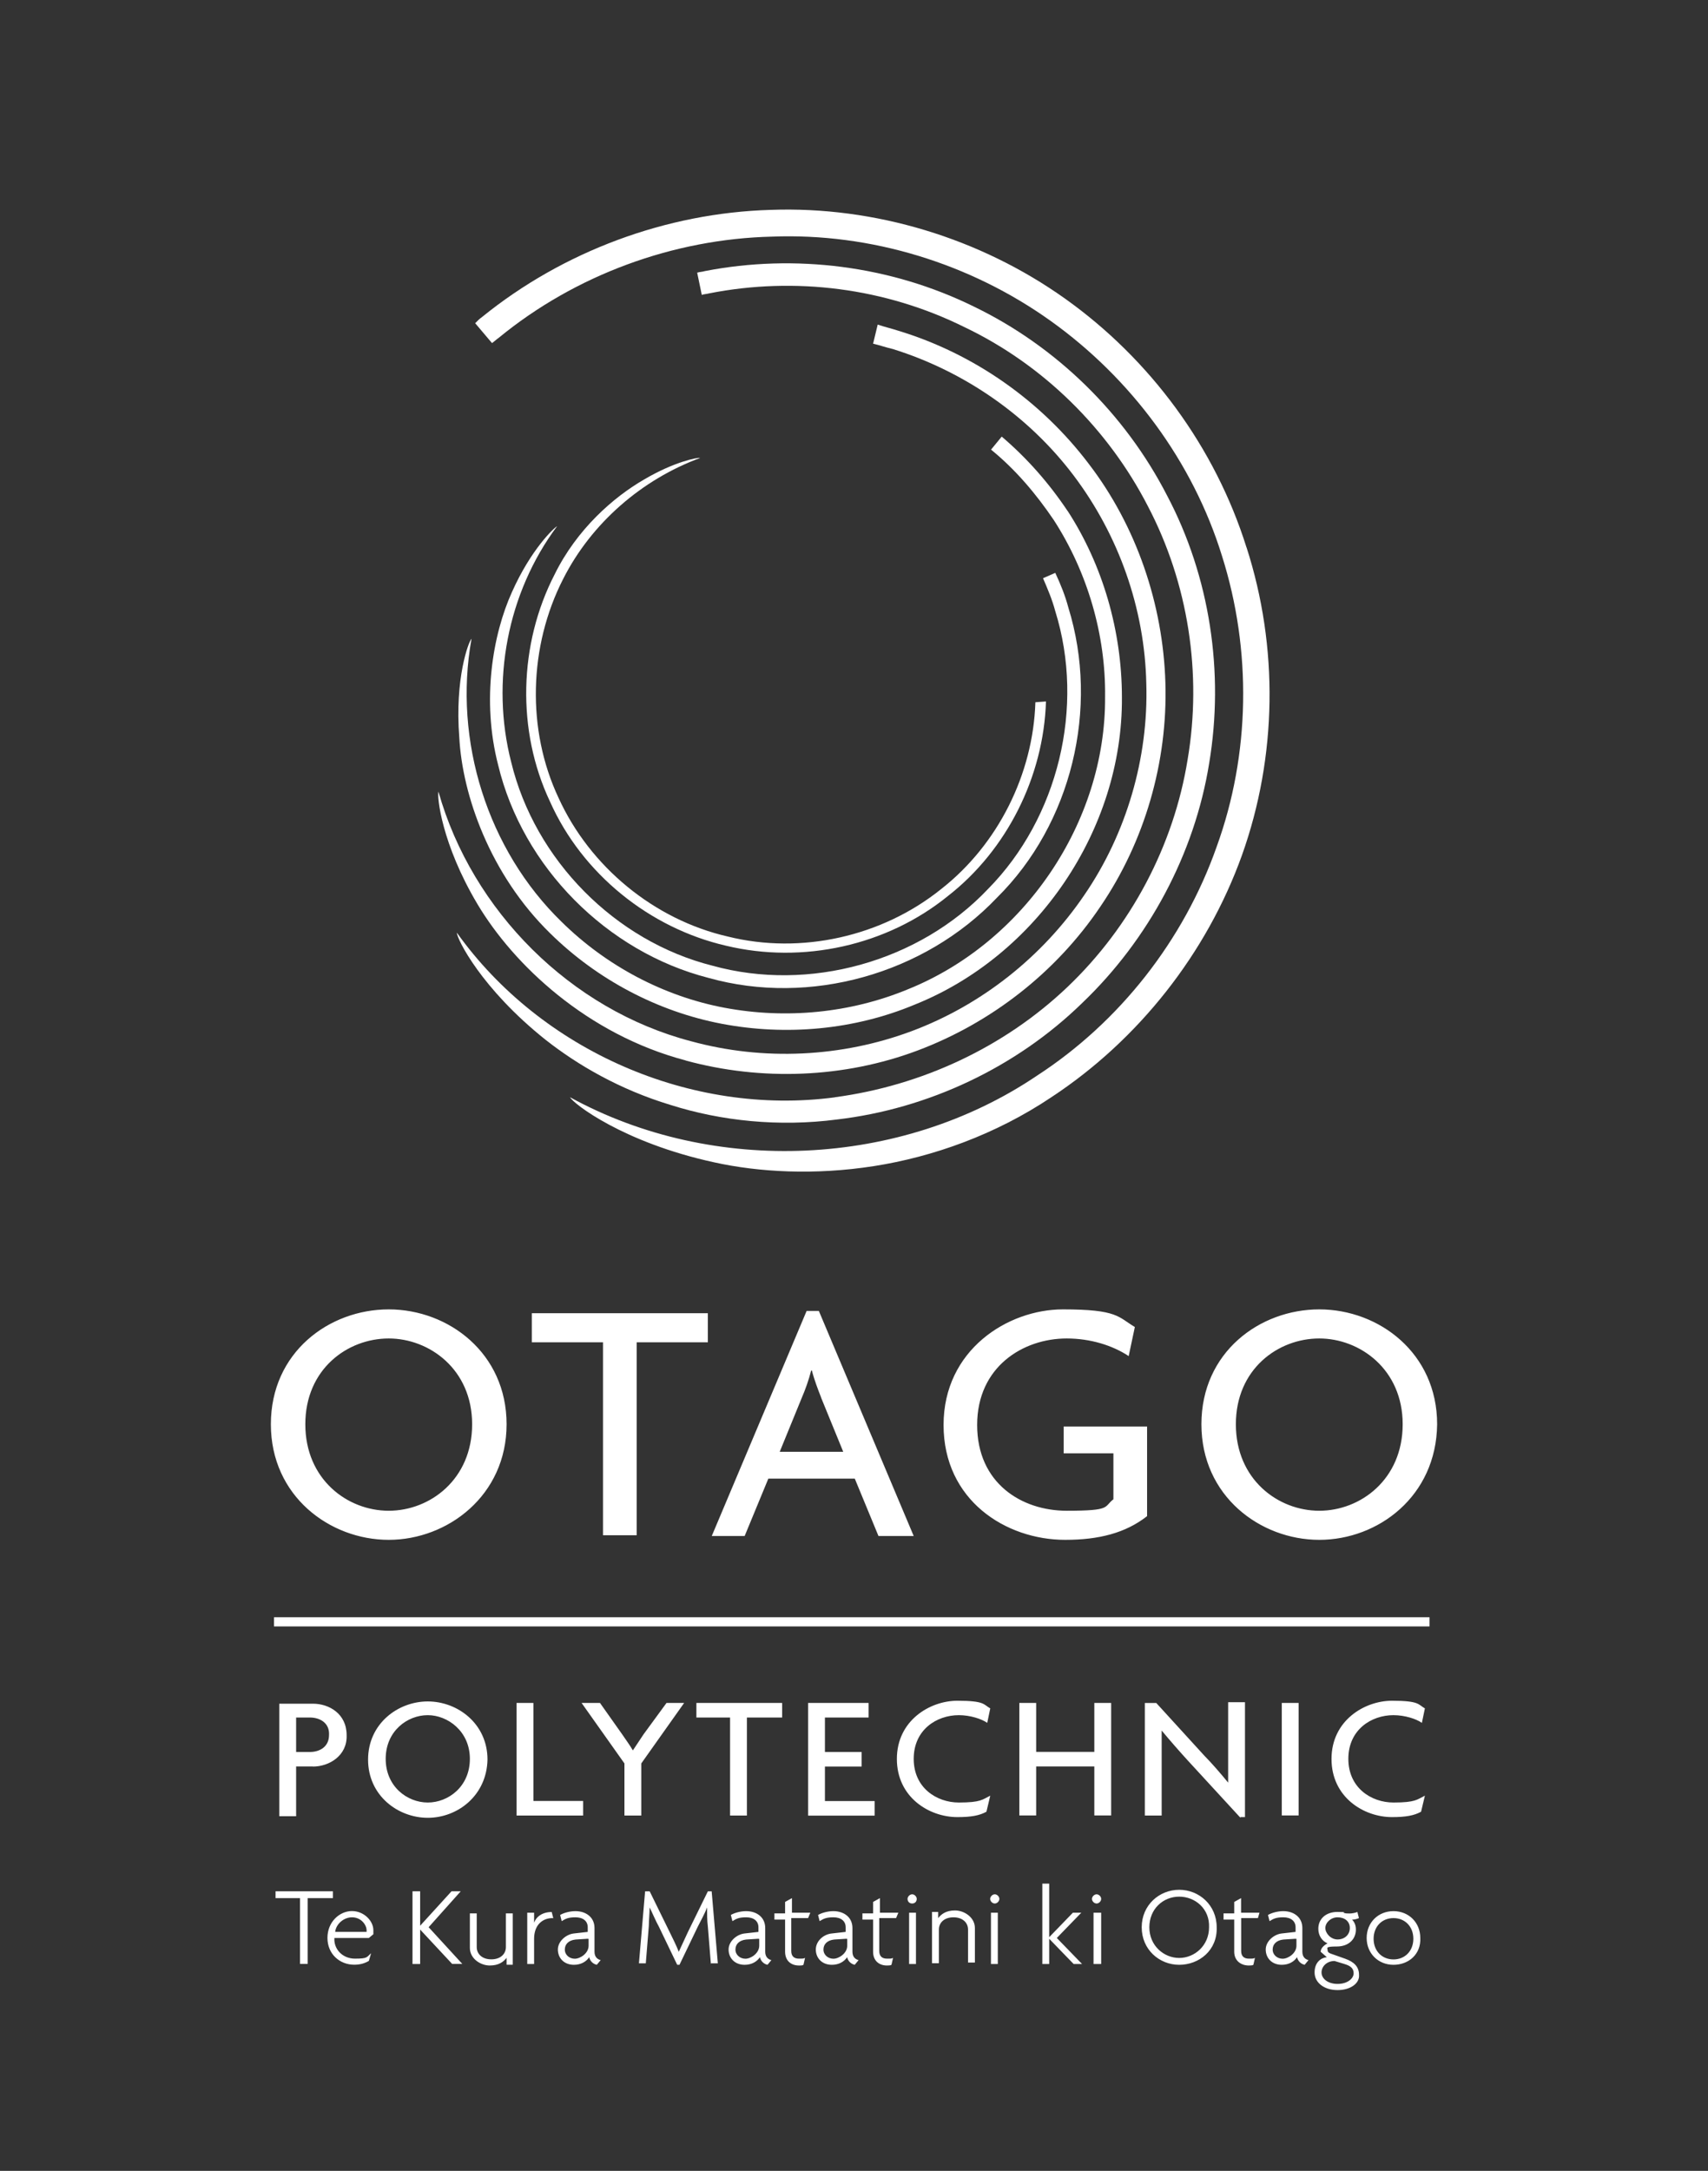 <?xml version="1.0" encoding="UTF-8"?>
<svg id="Layer_1" data-name="Layer 1" xmlns="http://www.w3.org/2000/svg" version="1.1" viewBox="0 0 1968 2500">
  <rect x="0" y="0" width="1968" height="2500" fill="#333333" stroke="none"/>
  <defs>
    <style>
      .cls-1 {
        fill: none;
      }

      .cls-1, .cls-2 {
        stroke-width: 0px;
      }

      .cls-2 {
        fill: #fff;
      }
    </style>
  </defs>
  <g>
    <path class="cls-2" d="M1193,808.7c-2.6,82.9-43.2,164-108.5,215.1-67.9,54.7-161.4,75.8-246,54.7-84.6-19.4-158.7-80.2-194.9-159.6-37-78.5-34.4-174.6,5.3-252.2,32.6-64.4,90.8-114.6,157.8-139.3-2.6-.9-30,4.4-64.4,24.7-35.3,20.3-77.6,57.3-103.2,109.3-41.4,80.2-44.1,179.9-5.3,261.9,37,82.9,114.6,145.5,202.8,165.8,88.2,21.2,185.2,0,255.7-57.3,67.9-52.9,110.2-137.5,112.9-224l-12.3.9Z"/>
    <path class="cls-2" d="M1230.9,699.4c-3.5-13.2-8.8-26.5-15-39.7l-14.1,6.2c5.3,12.3,10.6,24.7,14.1,37.9,34.4,110.2,3.5,238.1-77.6,320.1-79.4,83.8-206.3,119-317.4,88.2-112-28.2-204.6-121.7-231.9-234.5-23.8-92.6-4.4-194.9,52.9-271.6-3.5,1.8-30,26.5-52,75.8-22,48.5-35.3,124.3-15.9,199.3,28.2,117.3,125.2,215.1,242.5,245.1,116.4,32.6,248.6-4.4,332.4-92.6,85.5-84.6,118.2-217.8,82-334.2h0Z"/>
    <path class="cls-2" d="M1230,588.3c-21.2-31.7-46.7-60.8-75.8-85.5l-12.3,15c28.2,22.9,52,51.1,72.3,81.1,38.8,60,60,132.3,59.1,203.7.9,144.6-93.5,283-227.5,336.8-66.1,27.3-140.2,34.4-210.7,21.2s-136.7-48.5-187.8-98.8c-85.5-82.9-125.2-209-104-326.2-3.5,3.5-19.4,45.8-14.1,113.7,3.5,66.1,35.3,157.8,104.9,225.7,53.8,52.9,123.4,89.9,197.5,104s152.5,7.1,222.2-22c141.1-56.4,239.8-201.9,238.9-353.6,0-76.7-22-152.5-62.6-215.1Z"/>
    <path class="cls-2" d="M790,1221.3c87.3,23.8,182.5,20.3,267.2-11.5s159.6-89.9,210.7-165.8c51.1-74.9,77.6-166.6,74.9-257.5s-33.5-180.8-88.2-252.2c-54.7-72.3-132.3-127-219.5-153.4-7.9-2.6-15.9-4.4-23.8-7.1l-5.3,22c7.9,1.8,15,4.4,22.9,6.2,82,25.6,156.1,76.7,208.1,145.5,52,68.8,82,153.4,83.8,239.8,2.6,85.5-22.9,172.8-71.4,243.4-48.5,71.4-119,127-199.3,156.9s-170.2,34.4-253.9,11.5c-138.4-36.2-252.2-149.9-291-287.4-1.8,5.3,3.5,60,45,129.6s126.1,149.9,239.8,179.9h0Z"/>
    <path class="cls-2" d="M1436.3,630.6c-36.2-115.5-111.1-216.9-209-286.6s-219.5-106.7-339.5-102.3c-119.9,3.5-238.9,47.6-332.4,123.4-2.6,1.8-5.3,4.4-7.9,7.1l19.4,22.9c2.6-1.8,5.3-4.4,7.9-6.2,88.2-72.3,201-113.7,314.8-116.4,113.7-4.4,228.4,30.9,320.9,97,92.6,66.1,164,162.2,197.5,270.7,34.4,108.5,32.6,228.4-6.2,335.1-37.9,107.6-112,201.9-207.2,263.6-156.9,105.8-372.1,115.5-537.8,24.7,3.5,7.1,60.8,52,165.8,74.9,52,11.5,116.4,15,184.3,4.4s140.2-36.2,204.6-79.4c100.5-66.1,179-165.8,219.5-278.6,40.6-113.7,42.3-239.8,5.3-354.5Z"/>
    <path class="cls-2" d="M962,1263.7c-165.8,22-338.6-53.8-435.6-189.6,0,7.1,28.2,64.4,102.3,123.4,37,29.1,85.5,57.3,143.7,74.9,58.2,18.5,125.2,25.6,192.2,16.8,104.9-12.3,206.3-60,282.2-134,76.7-73.2,129.6-171.9,146.4-276,17.6-104.9.9-215.1-48.5-308.6-48.5-94.3-127.8-171.9-223.1-217.8-95.2-46.7-205.4-60.8-309.5-40.6-2.6.9-6.2.9-8.8,1.8l5.3,25.6c2.6-.9,5.3-.9,8.8-1.8,98.8-19.4,202.8-6.2,293.6,38.8,90.8,43.2,165.8,117.3,211.6,206.3,46.7,89.1,62.6,193.1,45.8,291.8-15.9,98.8-65.2,192.2-138.4,261.9s-168.4,113.7-268,127h0ZM360.6,2034.3h-19.4v57.3h-19.4v-129.6h38.8c18.5,0,38.8,11.5,38.8,36.2.9,23.8-20.3,36.2-38.8,36.2h0ZM357.1,1977.9h-15.9v39.7h15.9c11.5,0,22-6.2,22-19.4.9-14.1-10.6-20.3-22-20.3ZM492.9,2093.4c-34.4,0-68.8-25.6-68.8-67s34.4-67,68.8-67,68.8,25.6,68.8,67c-.9,41.4-34.4,67-68.8,67ZM492.9,1975.2c-23.8,0-48.5,18.5-48.5,50.3s24.7,50.3,48.5,50.3,48.5-18.5,48.5-50.3-25.6-50.3-48.5-50.3ZM595.2,2090.7v-129.6h19.4v112.9h57.3v16.8h-76.7ZM738.9,2030.8v60h-19.4v-60l-49.4-69.7h21.2l25.6,36.2c3.5,5.3,8.8,12.3,12.3,18.5l12.3-18.5,26.5-36.2h20.3l-49.4,69.7ZM860.6,1977.9v112.9h-19.4v-112.9h-38.8v-16.8h98.8v16.8h-40.6ZM931.1,2090.7v-129.6h69.7v16.8h-50.3v39.7h42.3v16.8h-42.3v39.7h57.3v16.8h-76.7ZM1137.4,1984c-6.2-4.4-19.4-8.8-32.6-8.8-25.6,0-52,16.8-52,50.3s26.5,50.3,52,50.3,27.3-3.5,36.2-7.9l-4.4,18.5c-7.9,4.4-17.6,6.2-33.5,6.2-32.6,0-69.7-22.9-69.7-67s37.9-67,69.7-67,30,4.4,37.9,8.8l-3.5,16.8ZM1260.9,2090.7v-56.4h-67v56.4h-19.4v-129.6h19.4v56.4h67v-56.4h19.4v129.6h-19.4ZM1429.3,2093.4l-60.8-66.1c-9.7-10.6-21.2-23.8-30-34.4v97.9h-19.4v-129.6h13.2l55.5,60.8c7.9,7.9,19.4,21.2,27.3,30.9v-92.6h19.4v132.3h-5.3v.9ZM1476.9,2090.7v-129.6h19.4v129.6h-19.4ZM1638.2,1984c-6.2-4.4-19.4-8.8-32.6-8.8-25.6,0-52,16.8-52,50.3s26.5,50.3,52,50.3,27.3-3.5,36.2-7.9l-4.4,18.5c-7.9,4.4-17.6,6.2-33.5,6.2-32.6,0-69.7-22.9-69.7-67s37.9-67,69.7-67,30,4.4,37.9,8.8l-3.5,16.8ZM447.9,1773.3c-67.9,0-135.8-50.3-135.8-133.1s67-132.3,135.8-132.3,135.8,50.3,135.8,132.3-67.9,133.1-135.8,133.1ZM447.9,1541.4c-47.6,0-96.1,35.3-96.1,98.8s48.5,99.6,96.1,99.6,96.1-36.2,96.1-99.6-49.4-98.8-96.1-98.8ZM733.6,1545.8v222.2h-38.8v-222.2h-82v-33.5h202.8v33.5h-82ZM1012.2,1768.9l-27.3-66.1h-99.6l-27.3,66.1h-37.9l109.3-259.2h14.1l109.3,259.2h-40.6ZM946.1,1609.3c-3.5-8.8-7.9-20.3-10.6-30.9h-.9c-2.6,10.6-7.1,22.9-10.6,30.9l-25.6,62.6h73.2l-25.6-62.6ZM1227.4,1773.3c-68.8,0-140.2-45.8-140.2-132.3s74.1-133.1,137.5-133.1,63.5,8.8,82.9,20.3l-7.1,33.5c-18.5-12.3-44.1-20.3-71.4-20.3-50.3,0-103.2,32.6-103.2,99.6s51.1,98.8,103.2,98.8,42.3-4.4,53.8-13.2v-52.9h-57.3v-30.9h96.1v103.2c-24.7,19.4-55.5,27.3-94.3,27.3h0ZM1520.1,1773.3c-67.9,0-135.8-50.3-135.8-133.1s67-132.3,135.8-132.3,135.8,50.3,135.8,132.3c-.9,82.9-67.9,133.1-135.8,133.1ZM1520.1,1541.4c-47.6,0-96.1,35.3-96.1,98.8s48.5,99.6,96.1,99.6,96.1-36.2,96.1-99.6-49.4-98.8-96.1-98.8ZM315.7,1862.4h1331.4v10.6H315.7v-10.6ZM354.5,2185.9v75.8h-8.8v-75.8h-28.2v-7.9h66.1v7.9h-29.1ZM430.3,2227.4l-5.3,4.4h-39.7c-.9,12.3,8.8,23.8,23.8,23.8s13.2-1.8,18.5-6.2l-2.6,8.8c-4.4,2.6-9.7,4.4-16.8,4.4-16.8,0-30.9-12.3-30.9-30.9s14.1-30.9,28.2-30.9,24.7,11.5,24.7,22v4.4ZM405.6,2208c-9.7,0-18.5,7.9-19.4,16.8h36.2v-1.8c0-6.2-6.2-15-16.8-15h0ZM521.1,2261.8l-37-39.7v39.7h-8.8v-83.8h8.8v39.7l36.2-39.7h10.6l-37,41.4,38.8,42.3h-11.5ZM583.7,2261.8v-7.1c-3.5,4.4-8.8,8.8-19.4,8.8s-22.9-7.9-22.9-20.3v-39.7h7.9v38.8c0,7.9,6.2,14.1,16.8,14.1s16.8-6.2,16.8-14.1v-38.8h7.9v59.1h-7.1v-.9ZM636.6,2208.9c-11.5,0-21.2,7.9-21.2,23.8v29.1h-7.9v-59.1h7.9v11.5c2.6-7.1,9.7-12.3,20.3-12.3l1.8,7.1h-.9ZM687.7,2262.7c-4.4-.9-7.9-4.4-8.8-8.8-3.5,5.3-9.7,8.8-17.6,8.8-11.5,0-18.5-7.9-18.5-17.6s9.7-17.6,18.5-18.5l15.9-1.8v-5.3c0-7.1-5.3-11.5-14.1-11.5s-11.5,1.8-15.9,4.4l-1.8-7.1c4.4-2.6,11.5-4.4,17.6-4.4,12.3,0,22,7.1,22,19.4v27.3c0,6.2,3.5,8.8,7.1,9.7l-4.4,5.3ZM677.2,2232.7l-14.1.9c-7.9.9-12.3,5.3-12.3,11.5s5.3,10.6,11.5,10.6,15.9-6.2,15.9-15v-7.9h-.9ZM819.1,2261.8l-3.5-43.2c-.9-7.1-.9-15-.9-22-2.6,7.1-7.1,15-10.6,22l-21.2,44.1h-2.6l-21.2-44.1c-3.5-6.2-7.1-15-10.6-22,0,7.1-.9,15-.9,21.2l-3.5,43.2h-7.9l7.1-82.9h5.3l22.9,46.7c3.5,7.1,7.9,15.9,10.6,22.9,3.5-7.9,7.1-15,10.6-22.9l22.9-46.7h4.4l7.1,82.9h-7.9v.9ZM884.4,2262.7c-4.4-.9-7.9-4.4-8.8-8.8-3.5,5.3-9.7,8.8-17.6,8.8-11.5,0-18.5-7.9-18.5-17.6s9.7-17.6,18.5-18.5l15.9-1.8v-5.3c0-7.1-5.3-11.5-14.1-11.5s-11.5,1.8-15.9,4.4l-1.8-7.1c4.4-2.6,11.5-4.4,17.6-4.4,12.3,0,22,7.1,22,19.4v27.3c0,6.2,3.5,8.8,7.1,9.7l-4.4,5.3ZM873.8,2232.7l-14.1.9c-7.9.9-12.3,5.3-12.3,11.5s5.3,10.6,11.5,10.6,15.9-6.2,15.9-15v-7.9h-.9ZM931.1,2208.9h-19.4v37.9c0,6.2,3.5,8.8,8.8,8.8s5.3,0,7.1-.9l-1.8,7.9c-.9.9-2.6.9-5.3.9-8.8,0-15.9-5.3-15.9-15.9v-37h-12.3v-7.1h12.3v-13.2l7.9-4.4v16.8h21.2l-2.6,6.2ZM984.9,2262.7c-4.4-.9-7.9-4.4-8.8-8.8-3.5,5.3-9.7,8.8-17.6,8.8-11.5,0-18.5-7.9-18.5-17.6s8.8-17.6,18.5-18.5l15.9-1.8v-5.3c0-7.1-5.3-11.5-14.1-11.5s-11.5,1.8-15.9,4.4l-1.8-7.1c4.4-2.6,11.5-4.4,17.6-4.4,12.3,0,22,7.1,22,19.4v27.3c0,6.2,3.5,8.8,7.1,9.7l-4.4,5.3ZM975.2,2232.7l-14.1.9c-7.9.9-12.3,5.3-12.3,11.5s5.3,10.6,11.5,10.6,15.9-6.2,15.9-15v-7.9h-.9ZM1032.5,2208.9h-19.4v37.9c0,6.2,3.5,8.8,8.8,8.8s5.3,0,7.1-.9l-1.8,7.9c-.9.9-3.5.9-5.3.9-8.8,0-15.9-5.3-15.9-15.9v-37h-12.3v-7.1h12.3v-13.2l7.9-4.4v16.8h21.2l-2.6,6.2ZM1115.4,2261.8v-39.7c0-7.9-6.2-14.1-16.8-14.1s-16.8,6.2-16.8,14.1v38.8h-7.9v-59.1h7.1v7.1c3.5-4.4,8.8-8.8,19.4-8.8s22.9,7.9,22.9,20.3v39.7h-7.9v1.8ZM1237.1,2261.8l-28.2-29.1v29.1h-7.9v-92.6h7.9v61.7l27.3-28.2h9.7l-28.2,29.1,29.1,30h-9.7ZM1358.7,2262.7c-22.9,0-43.2-17.6-43.2-43.2s20.3-43.2,43.2-43.2,43.2,17.6,43.2,43.2c.9,26.5-20.3,43.2-43.2,43.2ZM1358.7,2184.2c-18.5,0-34.4,14.1-34.4,35.3s16.8,35.3,34.4,35.3,34.4-14.1,34.4-35.3c.9-21.2-15.9-35.3-34.4-35.3ZM1449.5,2208.9h-19.4v37.9c0,6.2,3.5,8.8,8.8,8.8s5.3,0,7.1-.9l-1.8,7.9c-.9.9-3.5.9-5.3.9-8.8,0-16.8-5.3-16.8-15.9v-37h-12.3v-7.1h12.3v-13.2l7.9-4.4v16.8h21.2l-1.8,6.2ZM1503.3,2262.7c-4.4-.9-7.9-4.4-8.8-8.8-3.5,5.3-9.7,8.8-17.6,8.8-11.5,0-18.5-7.9-18.5-17.6s9.7-17.6,18.5-18.5l15.9-1.8v-5.3c0-7.1-5.3-11.5-14.1-11.5s-11.5,1.8-15.9,4.4l-1.8-7.1c4.4-2.6,11.5-4.4,17.6-4.4,12.3,0,22,7.1,22,19.4v27.3c0,6.2,3.5,8.8,7.1,9.7l-4.4,5.3ZM1492.8,2232.7l-14.1.9c-7.9.9-12.3,5.3-12.3,11.5s5.3,10.6,11.5,10.6,15.9-6.2,15.9-15v-7.9h-.9ZM1541.2,2291.8c-15.9,0-26.5-8.8-26.5-20.3s7.1-16.8,14.1-17.6l-7.1-6.2c0-4.4,4.4-7.9,7.9-9.7-6.2-2.6-10.6-8.8-10.6-16.8,0-11.5,8.8-19.4,22-19.4s5.3.9,7.1.9c1.8.9,4.4.9,7.1.9s7.1-.9,8.8-1.8l1.8,7.1c-1.8.9-5.3,1.8-7.9,1.8,2.6,2.6,4.4,6.2,4.4,11.5,0,10.6-7.9,19.4-22,19.4s-10.6,1.8-10.6,4.4,2.6,3.5,5.3,4.4l15,5.3c9.7,3.5,15.9,8.8,15.9,18.5.9,9.7-9.7,17.6-24.7,17.6h0ZM1549.2,2261.8l-11.5-3.5c-8.8,0-15,6.2-15,13.2s7.1,13.2,18.5,13.2,18.5-6.2,18.5-12.3-4.4-8.8-10.6-10.6h0ZM1541.2,2208c-7.9,0-14.1,6.2-14.1,12.3s6.2,13.2,14.1,13.2,14.1-5.3,14.1-13.2-6.2-12.3-14.1-12.3ZM1605.6,2262.7c-17.6,0-30.9-13.2-30.9-30.9s13.2-30.9,30.9-30.9,30.9,13.2,30.9,30.9c.9,18.5-13.2,30.9-30.9,30.9ZM1605.6,2208.9c-13.2,0-22.9,9.7-22.9,23.8s9.7,23.8,22.9,23.8,22.9-9.7,22.9-23.8-9.7-23.8-22.9-23.8ZM1047.5,2261.8v-59.1h7.9v59.1h-7.9ZM1051,2181.5c-2.6,0-5.3,2.6-5.3,5.3s1.8,5.3,5.3,5.3,5.3-2.6,5.3-5.3-2.6-5.3-5.3-5.3ZM1141.8,2261.8v-59.1h7.9v59.1h-7.9ZM1146.2,2181.5c-2.6,0-5.3,2.6-5.3,5.3s2.6,5.3,5.3,5.3,5.3-2.6,5.3-5.3-2.6-5.3-5.3-5.3ZM1260,2261.8v-59.1h8.8v59.1h-8.8ZM1263.5,2181.5c-2.6,0-5.3,2.6-5.3,5.3s2.6,5.3,5.3,5.3,5.3-2.6,5.3-5.3-2.6-5.3-5.3-5.3Z"/>
  </g>
  <g>
    <path class="cls-1" d="M984,158c-39.7,0-79.4-29.1-79.4-77.6S944.3,2.8,984,2.8s79.4,29.1,79.4,77.6-39.7,77.6-79.4,77.6ZM984,23.1c-27.3,0-56.4,21.2-56.4,58.2s28.2,58.2,56.4,58.2,56.4-21.2,56.4-58.2-29.1-58.2-56.4-58.2Z"/>
    <path class="cls-1" d="M984,235.6c-39.7,0-79.4-29.1-79.4-77.6s39.7-77.6,79.4-77.6,79.4,29.1,79.4,77.6-39.7,77.6-79.4,77.6ZM984,100.7c-27.3,0-56.4,21.2-56.4,58.2s28.2,58.2,56.4,58.2,56.4-21.2,56.4-58.2-29.1-58.2-56.4-58.2ZM984,2422.2c-39.7,0-79.4-29.1-79.4-77.6s39.7-77.6,79.4-77.6,79.4,29.1,79.4,77.6-39.7,77.6-79.4,77.6ZM984,2286.5c-27.3,0-56.4,21.2-56.4,58.2s28.2,58.2,56.4,58.2,56.4-21.2,56.4-58.2-29.1-58.2-56.4-58.2Z"/>
    <path class="cls-1" d="M984,2499.8c-39.7,0-79.4-29.1-79.4-77.6s39.7-77.6,79.4-77.6,79.4,29.1,79.4,77.6-39.7,77.6-79.4,77.6ZM984,2364.1c-27.3,0-56.4,21.2-56.4,58.2s28.2,58.2,56.4,58.2,56.4-21.2,56.4-58.2-29.1-58.2-56.4-58.2ZM155.2,1656.9c0,39.7-29.1,79.4-77.6,79.4S0,1696.6,0,1656.9s29.1-79.4,77.6-79.4c48.5.9,77.6,39.7,77.6,79.4ZM19.4,1656.9c0,27.3,21.2,56.4,58.2,56.4s58.2-28.2,58.2-56.4-21.2-56.4-58.2-56.4-58.2,29.1-58.2,56.4Z"/>
    <path class="cls-1" d="M309.5,1656.9c0,39.7-29.1,79.4-77.6,79.4s-77.6-39.7-77.6-79.4,29.1-79.4,77.6-79.4c48.5.9,77.6,39.7,77.6,79.4ZM174.6,1656.9c0,27.3,21.2,56.4,58.2,56.4s58.2-28.2,58.2-56.4-21.2-56.4-58.2-56.4-58.2,29.1-58.2,56.4ZM1810.2,1656.9c0,39.7-29.1,79.4-77.6,79.4s-77.6-39.7-77.6-79.4,29.1-79.4,77.6-79.4c48.5.9,77.6,39.7,77.6,79.4ZM1675.3,1656.9c0,27.3,21.2,56.4,58.2,56.4s58.2-28.2,58.2-56.4-21.2-56.4-58.2-56.4-58.2,29.1-58.2,56.4Z"/>
    <path class="cls-1" d="M1965.4,1656.9c0,39.7-29.1,79.4-77.6,79.4s-77.6-39.7-77.6-79.4,29.1-79.4,77.6-79.4c48.5.9,77.6,39.7,77.6,79.4ZM1829.6,1656.9c0,27.3,21.2,56.4,58.2,56.4s58.2-28.2,58.2-56.4-21.2-56.4-58.2-56.4-58.2,29.1-58.2,56.4Z"/>
  </g>
</svg>
